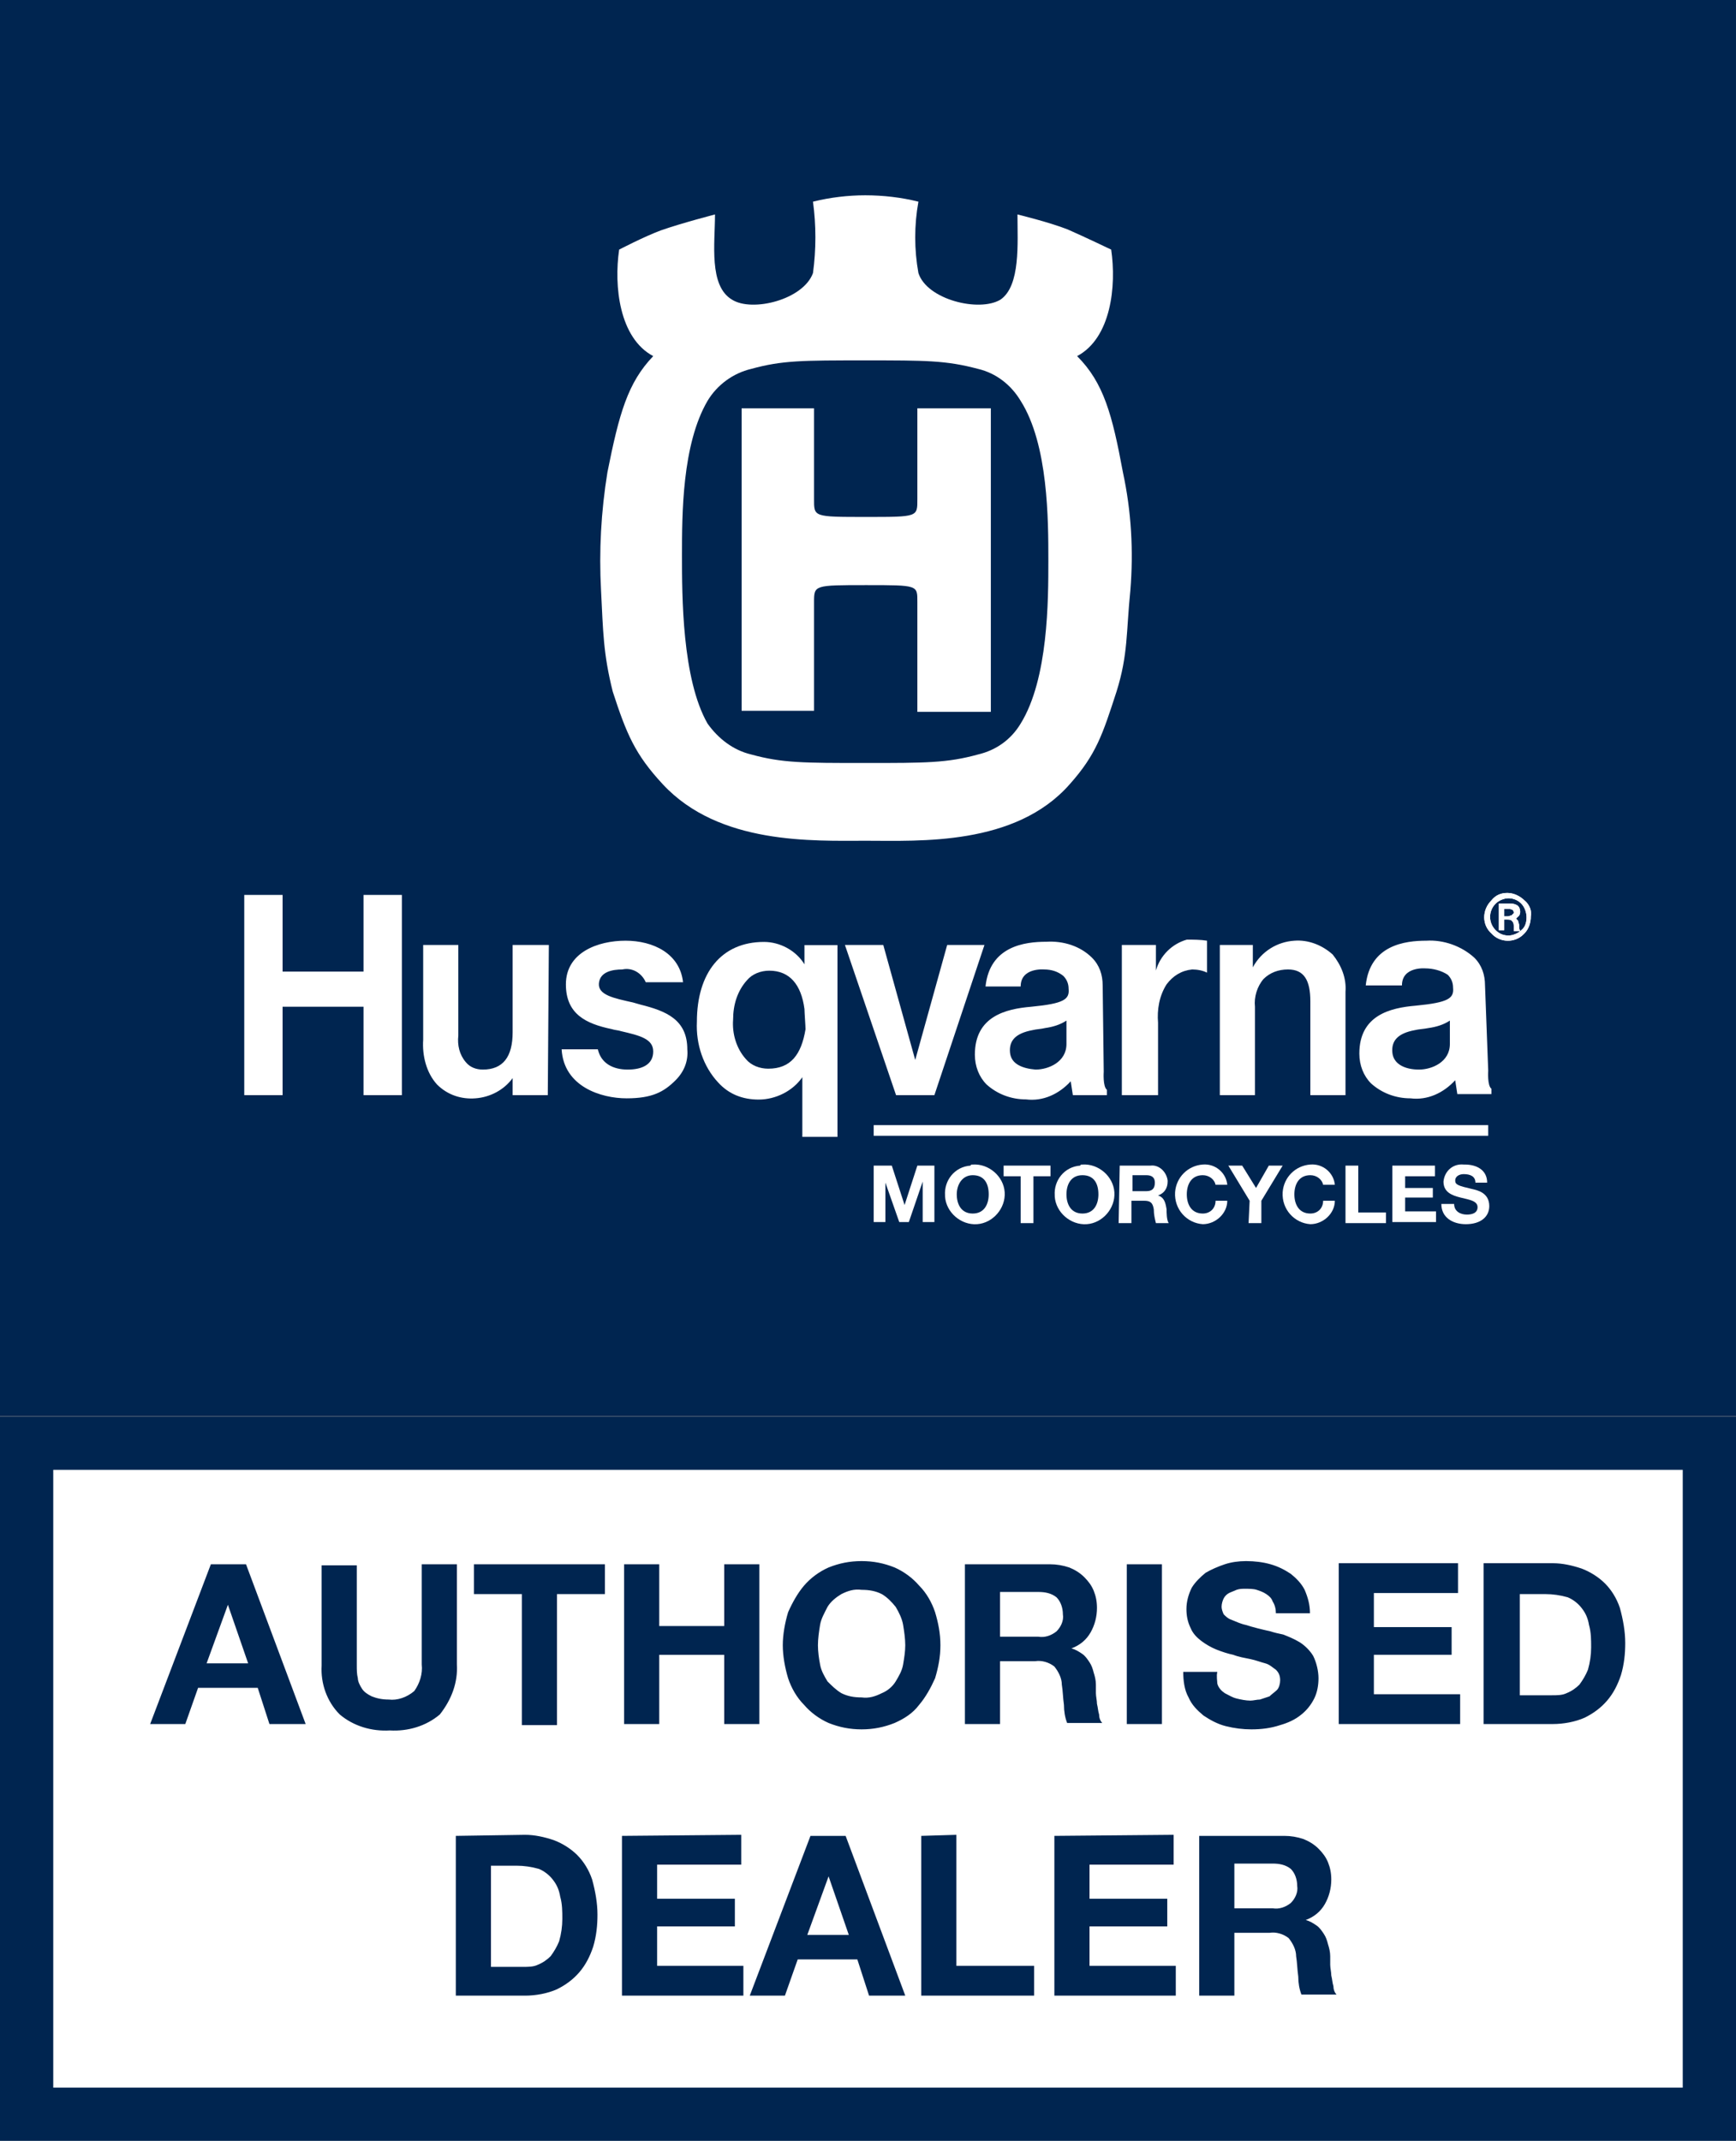 <?xml version="1.0" encoding="utf-8"?>
<!-- Generator: $$$/GeneralStr/196=Adobe Illustrator 27.6.0, SVG Export Plug-In . SVG Version: 6.00 Build 0)  -->
<svg version="1.1" id="Livello_1" xmlns="http://www.w3.org/2000/svg" xmlns:xlink="http://www.w3.org/1999/xlink" x="0px" y="0px"
	 viewBox="0 0 163 201" style="enable-background:new 0 0 163 201;" xml:space="preserve">
<rect x="0" y="0" width="163" height="201" fill="#808080" stroke="none"/>
<style type="text/css">
	.st0{fill:#002550;}
	.st1{fill:#FFFFFF;}
	.st2{fill:none;stroke:#002550;stroke-width:5;}
</style>
<g id="Raggruppa_5" transform="translate(-2432.301 -1558.035)">
	<rect id="Rettangolo_11" x="2432.3" y="1558" class="st0" width="163" height="133"/>
	<g id="Rettangolo_13" transform="translate(2432.301 1691.035)">
		<rect class="st1" width="163" height="68"/>
		<rect x="2.5" y="2.5" class="st2" width="158" height="63"/>
	</g>
	<g id="husqvarna-motorcycles-vector-logo" transform="translate(2455.235 1576.37)">
		<path id="Tracciato_11" class="st1" d="M58.4,36.6c4.9,0,4.8,0,4.8,1.6v10.3h6.9V20h-6.9v8.5c0,1.7,0.1,1.7-4.8,1.7
			c-5,0-4.9,0-4.9-1.7V20h-6.8v28.4h6.8V38.2C53.5,36.6,53.5,36.6,58.4,36.6"/>
		<path id="Tracciato_12" class="st1" d="M82.5,26c-1-5.4-1.8-8.4-4.3-10.9c3.2-1.7,3.7-6.6,3.2-10c0,0-2.5-1.2-4.1-1.9
			c-1.8-0.7-4.7-1.4-4.7-1.4c0,2.7,0.3,6.7-1.6,8c-2,1.2-6.9,0-7.7-2.5c-0.4-2.2-0.4-4.5,0-6.7C61.7,0.2,60,0,58.3,0
			c-1.6,0-3.3,0.2-4.9,0.6c0.3,2.2,0.3,4.5,0,6.7c-0.9,2.5-5.7,3.7-7.6,2.5c-2.2-1.3-1.6-5.3-1.6-8c0,0-3.1,0.8-5.1,1.5
			c-1.6,0.6-3.9,1.8-3.9,1.8c-0.5,3.4,0,8.3,3.2,10c-2.4,2.5-3.2,5.4-4.3,10.9c-0.6,3.7-0.8,7.4-0.6,11.1c0.2,3.9,0.2,5.9,1.1,9.5
			c1.3,4,2.1,5.9,4.7,8.7c5.3,5.7,14.1,5.3,19.1,5.3v0c5,0,14,0.5,19.1-5.3c2.5-2.8,3.1-4.7,4.4-8.7c1.1-3.5,0.9-5.6,1.3-9.5
			C83.5,33.4,83.3,29.7,82.5,26 M72.9,49.6c-0.9,1.5-2.3,2.5-4,2.9c-2.9,0.8-4.9,0.8-10.6,0.8c-5.8,0-7.8,0-10.7-0.8
			c-1.7-0.4-3.1-1.5-4.1-2.9c-2.4-4.2-2.4-12-2.4-15.8s0-10.4,2.4-14.5c0.9-1.5,2.4-2.6,4.1-3c2.9-0.8,4.8-0.8,10.7-0.8
			c5.7,0,7.6,0,10.6,0.8c1.7,0.4,3.1,1.5,4,3c2.6,4.1,2.6,11.2,2.6,15C75.5,38,75.5,45.4,72.9,49.6z"/>
		<path id="Tracciato_13" class="st1" d="M52.6,70.4v1.8c-0.8-1.3-2.3-2.1-3.8-2.1c-4,0-6.3,2.9-6.3,7.5c-0.1,2.1,0.6,4.2,2,5.7
			c1,1.1,2.3,1.6,3.8,1.6c1.6,0,3.2-0.8,4.1-2.1v5.6h3.3V70.4L52.6,70.4 M49.2,82c-0.8,0-1.6-0.3-2.1-0.9c-0.9-1-1.3-2.4-1.2-3.7
			c0-1.4,0.4-2.7,1.3-3.7c0.5-0.6,1.3-0.9,2.1-0.9c1.9,0,3,1.3,3.3,3.6c0,0.3,0.1,1.6,0.1,1.9C52.3,80.7,51.3,82,49.2,82L49.2,82z"
			/>
		<path id="Tracciato_14" class="st1" d="M120.2,66.2c-0.4-0.4-1-0.7-1.6-0.7c-0.6,0-1.1,0.2-1.5,0.7c-0.9,0.9-0.9,2.3,0,3.1
			c0.8,0.9,2.2,0.9,3,0.1c0,0,0,0,0.1-0.1c0.4-0.4,0.6-1,0.6-1.6C120.9,67.2,120.7,66.6,120.2,66.2 M119.9,69
			c-0.3,0.3-0.8,0.5-1.2,0.5c-0.5,0-0.9-0.2-1.2-0.5c-0.7-0.7-0.7-1.8,0-2.5c0.3-0.3,0.8-0.5,1.2-0.5c0.5,0,0.9,0.2,1.2,0.5
			c0.3,0.3,0.5,0.8,0.5,1.3C120.4,68.2,120.3,68.7,119.9,69 M119.7,68.8v-0.3c0-0.1-0.1-0.3-0.1-0.4c-0.1-0.1-0.1-0.1-0.2-0.2
			c0,0,0.1,0,0.1-0.1c0.2-0.1,0.3-0.3,0.3-0.5c0-0.3-0.1-0.6-0.4-0.7c-0.2-0.1-0.4-0.1-0.7-0.1h-0.9V69h0.5V68h0.3
			c0.1,0,0.3,0,0.4,0.1c0.1,0.1,0.2,0.2,0.2,0.5v0.2l0,0.1v0.1l0,0.1h0.6L119.7,68.8C119.7,68.8,119.7,68.8,119.7,68.8 M119,67.6
			c-0.1,0-0.2,0.1-0.4,0.1h-0.3v-0.7h0.3c0.2,0,0.3,0,0.5,0.1c0.1,0.1,0.1,0.2,0.1,0.3C119.2,67.4,119.1,67.5,119,67.6"/>
		<g id="Raggruppa_3" transform="translate(0 65.684)">
			<path id="Tracciato_15" class="st1" d="M107.8,14.8c-0.1-1.1,0.5-1.8,2.1-2.1c0.4-0.1,0.8-0.1,1.3-0.2c0.7-0.1,1.4-0.3,2-0.7V14
				c0,1.7-1.7,2.4-2.9,2.4C109,16.4,107.9,15.9,107.8,14.8 M116.5,8.5c0-1-0.3-1.9-1-2.6c-1.2-1.1-2.9-1.7-4.5-1.6
				c-2,0-5.3,0.4-5.7,4.2h3.4c0-1.8,2.2-1.6,2.2-1.6c0.7,0,1.5,0.2,2.1,0.6c0.3,0.3,0.5,0.7,0.5,1.2c0.1,1-0.4,1.4-3.5,1.7
				c-2.4,0.2-5.3,0.9-5.3,4.5c0,1.1,0.4,2.1,1.1,2.8c1,0.9,2.3,1.4,3.7,1.4c1.6,0.2,3.1-0.5,4.2-1.7l0.2,1.3h3.2v-0.5
				c-0.4-0.3-0.3-1.7-0.3-1.7L116.5,8.5z M103.4,9.1c0.1-1.3-0.4-2.5-1.2-3.5c-1-0.9-2.3-1.4-3.6-1.3c-1.6,0.1-3.1,1-3.9,2.5V4.7
				h-3.1v14.1h3.3v-8.3c-0.1-0.9,0.2-1.9,0.8-2.6C96.3,7.3,97.1,7,98,7c1.5,0,2.1,1,2.1,3v8.8h3.3L103.4,9.1L103.4,9.1z M88.5,4.2
				c-1.4,0.4-2.5,1.5-2.9,2.9V4.7h-3.2v14.1h3.4V12c-0.1-1.2,0.1-2.5,0.8-3.6c0.6-0.8,1.4-1.3,2.4-1.4c0.5,0,1,0.1,1.4,0.3v-3
				C89.8,4.2,89.1,4.2,88.5,4.2 M69.5,4.7H66l-3,10.8L60,4.7h-3.6l4.8,14.1h3.6L69.5,4.7z M36,16.4c-1.4,0-2.5-0.6-2.8-1.9h-3.4
				c0.2,3.5,3.7,4.6,6.1,4.6c2.4,0,3.5-0.6,4.6-1.7c0.8-0.8,1.2-1.8,1.1-2.9c0-2.8-2-3.6-4.4-4.2l-0.7-0.2c-1.8-0.4-3.3-0.7-3.2-1.8
				S34.6,7,35.5,7c0.9-0.2,1.8,0.3,2.2,1.2h3.5c-0.3-2.7-2.8-3.9-5.4-3.9c-2.6,0-5.6,1.1-5.6,4.1c0,2.8,1.9,3.7,4.3,4.2
				c0.3,0.1,0.6,0.1,0.9,0.2c1.7,0.4,3,0.7,3,1.9S37.4,16.4,36,16.4 M0,18.8h3.6v-8.3h7.6v8.3h3.6V0h-3.6v7.2H3.6V0H0V18.8z
				 M71.9,14.8c-0.1-1.1,0.5-1.8,2.1-2.1c0.4-0.1,0.8-0.1,1.2-0.2c0.7-0.1,1.4-0.3,2-0.7V14c0,1.7-1.7,2.4-2.9,2.4
				C73.1,16.3,72,15.9,71.9,14.8 M80.6,8.5c0-1-0.3-1.9-1-2.6c-1.1-1.1-2.7-1.6-4.3-1.5c-2,0-5.3,0.4-5.7,4.2h3.3
				c0-1.8,2.2-1.6,2.2-1.6c0.7,0,1.3,0.2,1.8,0.6c0.3,0.3,0.5,0.7,0.5,1.2c0.1,1-0.4,1.4-3.5,1.7c-2.4,0.2-5.3,0.9-5.3,4.5
				c0,1.1,0.4,2.1,1.1,2.8c1,0.9,2.3,1.4,3.7,1.4c1.6,0.2,3.1-0.5,4.2-1.7l0.2,1.3h3.2v-0.5c-0.4-0.3-0.3-1.7-0.3-1.7L80.6,8.5z
				 M28.6,4.7h-3.4v8.2c0,2.3-0.9,3.5-2.8,3.5c-0.6,0-1.2-0.2-1.6-0.7c-0.6-0.7-0.8-1.6-0.7-2.5V4.7h-3.3v8.9
				c-0.1,1.5,0.3,3.1,1.3,4.2c1,1,2.3,1.4,3.6,1.3c1.4-0.1,2.7-0.8,3.5-1.9v1.6h3.3L28.6,4.7L28.6,4.7z"/>
		</g>
		<path id="Tracciato_16" class="st1" d="M120.2,66.2c-0.4-0.4-1-0.7-1.6-0.7c-0.6,0-1.1,0.2-1.5,0.7c-0.9,0.9-0.9,2.3,0,3.1
			c0.8,0.9,2.2,0.9,3,0.1c0,0,0,0,0.1-0.1c0.4-0.4,0.6-1,0.6-1.6C120.9,67.2,120.7,66.6,120.2,66.2 M119.9,69
			c-0.3,0.3-0.8,0.5-1.2,0.5c-0.5,0-0.9-0.2-1.2-0.5c-0.7-0.7-0.7-1.8,0-2.5c0.3-0.3,0.8-0.5,1.2-0.5c0.5,0,0.9,0.2,1.2,0.5
			c0.3,0.3,0.5,0.8,0.5,1.3C120.4,68.2,120.3,68.7,119.9,69 M119.7,68.8v-0.3c0-0.1-0.1-0.3-0.1-0.4c-0.1-0.1-0.1-0.1-0.2-0.2
			c0,0,0.1,0,0.1-0.1c0.2-0.1,0.3-0.3,0.3-0.5c0-0.3-0.1-0.6-0.4-0.7c-0.2-0.1-0.4-0.1-0.7-0.1h-0.9V69h0.5V68h0.3
			c0.1,0,0.3,0,0.4,0.1c0.1,0.1,0.2,0.2,0.2,0.5v0.2l0,0.1v0.1l0,0.1h0.6L119.7,68.8C119.7,68.8,119.7,68.8,119.7,68.8 M119,67.6
			c-0.1,0-0.2,0.1-0.4,0.1h-0.3v-0.7h0.3c0.2,0,0.3,0,0.5,0.1c0.1,0.1,0.1,0.2,0.1,0.3C119.2,67.4,119.1,67.5,119,67.6"/>
		<rect id="Rettangolo_1" x="59.1" y="87.3" class="st1" width="57.7" height="1"/>
		<path id="Tracciato_17" class="st1" d="M59.1,91.1h1.7l1.2,3.7h0l1.2-3.7h1.6v5.3h-1.1v-3.8h0l-1.3,3.8h-0.9l-1.3-3.7h0v3.7h-1.1
			V91.1"/>
		<path id="Tracciato_18" class="st1" d="M68.4,91c1.5-0.1,2.9,1.1,3,2.6s-1.1,2.9-2.6,3s-2.9-1.1-3-2.6c0,0,0-0.1,0-0.1
			c-0.1-1.4,0.9-2.7,2.4-2.8C68.2,91,68.3,91,68.4,91 M68.4,95.6c1.1,0,1.5-0.9,1.5-1.8c0-1-0.4-1.8-1.5-1.8c-1,0-1.5,0.9-1.5,1.8
			C66.9,94.7,67.3,95.6,68.4,95.6"/>
		<path id="Tracciato_19" class="st1" d="M72.9,92.1h-1.6v-1h4.4v1h-1.6v4.4h-1.2L72.9,92.1"/>
		<path id="Tracciato_20" class="st1" d="M78.7,91c1.5-0.1,2.9,1.1,3,2.6s-1.1,2.9-2.6,3s-2.9-1.1-3-2.6c0,0,0-0.1,0-0.1
			c-0.1-1.4,0.9-2.7,2.4-2.8C78.5,91,78.6,91,78.7,91 M78.7,95.6c1.1,0,1.5-0.9,1.5-1.8c0-1-0.4-1.8-1.5-1.8s-1.5,0.9-1.5,1.8
			C77.2,94.7,77.6,95.6,78.7,95.6"/>
		<path id="Tracciato_21" class="st1" d="M82.2,91.1h2.9c0.8-0.1,1.5,0.6,1.6,1.4c0,0,0,0.1,0,0.1c0,0.6-0.3,1.1-0.9,1.3v0
			c0.6,0.2,0.7,0.7,0.8,1.3c0,0.3,0,1,0.2,1.3h-1.2c-0.1-0.4-0.2-0.8-0.2-1.3c-0.1-0.6-0.3-0.8-0.9-0.8h-1.2v2.1h-1.2L82.2,91.1
			 M83.4,93.5h1.3c0.5,0,0.8-0.2,0.8-0.8c0-0.5-0.3-0.7-0.8-0.7h-1.3V93.5z"/>
		<path id="Tracciato_22" class="st1" d="M91.2,92.9c-0.1-0.5-0.6-0.9-1.2-0.9c-1.1,0-1.5,0.9-1.5,1.8c0,0.9,0.4,1.8,1.5,1.8
			c0.7,0,1.2-0.5,1.2-1.2c0,0,0,0,0,0h1.1c0,1.2-1.1,2.2-2.3,2.2c0,0,0,0,0,0c-1.5-0.1-2.7-1.4-2.6-3c0.1-1.4,1.2-2.5,2.6-2.6
			c1.2-0.1,2.2,0.8,2.3,1.9L91.2,92.9"/>
		<path id="Tracciato_23" class="st1" d="M94.4,94.4l-2-3.3h1.3l1.3,2.1l1.2-2.1h1.3l-2,3.3v2.1h-1.2L94.4,94.4"/>
		<path id="Tracciato_24" class="st1" d="M101.3,92.9c-0.1-0.5-0.6-0.9-1.2-0.9c-1.1,0-1.5,0.9-1.5,1.8c0,0.9,0.4,1.8,1.5,1.8
			c0.7,0,1.2-0.5,1.2-1.2c0,0,0,0,0,0h1.1c0,1.2-1.1,2.2-2.3,2.2c0,0,0,0,0,0c-1.5-0.1-2.7-1.4-2.6-3c0.1-1.4,1.2-2.5,2.6-2.6
			c1.2-0.1,2.2,0.8,2.3,1.9L101.3,92.9"/>
		<path id="Tracciato_25" class="st1" d="M103.4,91.1h1.2v4.4h2.6v1h-3.8V91.1"/>
		<path id="Tracciato_26" class="st1" d="M107.8,91.1h4v1H109v1.1h2.6v0.9H109v1.3h2.9v1h-4.1V91.1"/>
		<path id="Tracciato_27" class="st1" d="M113.6,94.7c0,0.7,0.6,1,1.2,1c0.4,0,1-0.1,1-0.7c0-0.6-0.8-0.7-1.6-0.9
			c-0.8-0.2-1.6-0.5-1.6-1.5c0.1-1,0.9-1.7,1.9-1.6c0,0,0.1,0,0.1,0c1.1,0,2.1,0.5,2.1,1.7h-1.1c0-0.6-0.5-0.8-1.1-0.8
			c-0.4,0-0.8,0.2-0.8,0.6c0,0.4,0.3,0.5,1.6,0.8c0.4,0.1,1.6,0.3,1.6,1.6c0,1-0.8,1.7-2.2,1.7c-1.2,0-2.3-0.6-2.3-1.9L113.6,94.7"
			/>
	</g>
	<path id="Tracciato_28" class="st0" d="M2451.7,1714.2l2-5.5h0l1.9,5.5H2451.7z M2452.1,1704.9l-5.7,15h3.3l1.2-3.4h5.6l1.1,3.4
		h3.4l-5.6-15L2452.1,1704.9z M2475.2,1714.3v-9.4h-3.3v9.4c0.1,0.9-0.2,1.8-0.7,2.5c-0.7,0.6-1.6,0.9-2.4,0.8
		c-0.6,0-1.1-0.1-1.6-0.3c-0.4-0.2-0.7-0.4-0.9-0.7c-0.2-0.3-0.4-0.7-0.4-1c-0.1-0.4-0.1-0.8-0.1-1.2v-9.4h-3.3v9.4
		c-0.1,1.7,0.5,3.4,1.7,4.6c1.3,1.1,3,1.6,4.7,1.5c1.7,0.1,3.4-0.4,4.7-1.5C2474.7,1717.6,2475.3,1716,2475.2,1714.3L2475.2,1714.3z
		 M2481.3,1707.7v12.3h3.3v-12.3h4.5v-2.8h-12.3v2.8L2481.3,1707.7z M2490.9,1704.9v15h3.3v-6.5h6.1v6.5h3.3v-15h-3.3v5.8h-6.1v-5.8
		L2490.9,1704.9z M2509.1,1712.5c0-0.6,0.1-1.3,0.2-1.9c0.1-0.6,0.4-1.1,0.7-1.7c0.3-0.5,0.8-0.9,1.3-1.2c0.6-0.3,1.2-0.5,1.9-0.4
		c0.7,0,1.3,0.1,1.9,0.4c0.5,0.3,0.9,0.7,1.3,1.2c0.3,0.5,0.6,1.1,0.7,1.7c0.1,0.6,0.2,1.3,0.2,1.9c0,0.6-0.1,1.2-0.2,1.8
		c-0.1,0.6-0.4,1.1-0.7,1.6c-0.3,0.5-0.8,0.9-1.3,1.1c-0.6,0.3-1.2,0.5-1.9,0.4c-0.7,0-1.3-0.1-1.9-0.4c-0.5-0.3-0.9-0.7-1.3-1.1
		c-0.3-0.5-0.6-1-0.7-1.6C2509.2,1713.8,2509.1,1713.1,2509.1,1712.5L2509.1,1712.5z M2505.8,1712.5c0,1,0.2,2.1,0.5,3.1
		c0.3,0.9,0.8,1.8,1.5,2.5c0.6,0.7,1.4,1.3,2.3,1.7c1,0.4,2,0.6,3.1,0.6c1.1,0,2.1-0.2,3.1-0.6c0.9-0.4,1.7-0.9,2.3-1.7
		c0.6-0.7,1.1-1.6,1.5-2.5c0.3-1,0.5-2,0.5-3.1c0-1.1-0.2-2.1-0.5-3.1c-0.3-0.9-0.8-1.8-1.5-2.5c-0.6-0.7-1.4-1.3-2.3-1.7
		c-1-0.4-2-0.6-3.1-0.6c-1.1,0-2.1,0.2-3.1,0.6c-0.9,0.4-1.7,1-2.3,1.7c-0.6,0.7-1.1,1.6-1.5,2.5
		C2506,1710.4,2505.8,1711.5,2505.8,1712.5L2505.8,1712.5z M2526.2,1711.7v-4.2h3.6c0.6,0,1.2,0.1,1.7,0.5c0.4,0.4,0.6,1,0.6,1.6
		c0.1,0.6-0.2,1.2-0.6,1.6c-0.5,0.4-1.1,0.6-1.7,0.5L2526.2,1711.7z M2522.9,1704.9v15h3.3v-5.9h3.3c0.6-0.1,1.3,0.1,1.8,0.5
		c0.4,0.5,0.7,1.1,0.7,1.7c0.1,0.6,0.1,1.2,0.2,1.9c0,0.6,0.1,1.2,0.3,1.7h3.3c-0.2-0.2-0.3-0.5-0.3-0.8c-0.1-0.3-0.1-0.6-0.2-1
		c0-0.3-0.1-0.7-0.1-1c0-0.3,0-0.6,0-0.8c0-0.4-0.1-0.8-0.2-1.1c-0.1-0.4-0.2-0.7-0.4-1c-0.2-0.3-0.4-0.6-0.7-0.8
		c-0.3-0.2-0.6-0.4-1-0.5v0c0.8-0.3,1.4-0.8,1.8-1.5c0.4-0.7,0.6-1.5,0.6-2.3c0-0.6-0.1-1.1-0.3-1.6c-0.2-0.5-0.5-0.9-0.9-1.3
		c-0.4-0.4-0.9-0.7-1.4-0.9c-0.6-0.2-1.2-0.3-1.8-0.3H2522.9z M2538.1,1704.9v15h3.3v-15H2538.1z M2546.6,1715h-3.2
		c0,0.8,0.1,1.7,0.5,2.4c0.3,0.7,0.8,1.2,1.4,1.7c0.6,0.4,1.3,0.8,2.1,1c0.8,0.2,1.6,0.3,2.4,0.3c0.9,0,1.8-0.1,2.7-0.4
		c0.7-0.2,1.4-0.5,2-1c0.5-0.4,0.9-0.9,1.2-1.5c0.3-0.6,0.4-1.3,0.4-1.9c0-0.7-0.2-1.5-0.5-2.1c-0.3-0.5-0.8-1-1.3-1.3
		c-0.5-0.3-1-0.5-1.5-0.7c-0.5-0.1-0.9-0.2-1.2-0.3c-0.9-0.2-1.7-0.4-2.3-0.6c-0.5-0.1-0.9-0.3-1.4-0.5c-0.3-0.1-0.5-0.3-0.7-0.5
		c-0.1-0.2-0.2-0.5-0.2-0.7c0-0.3,0.1-0.6,0.2-0.8c0.1-0.2,0.3-0.4,0.5-0.5c0.2-0.1,0.5-0.2,0.7-0.3c0.3-0.1,0.5-0.1,0.8-0.1
		c0.4,0,0.8,0,1.1,0.1c0.3,0.1,0.6,0.2,0.9,0.4c0.3,0.2,0.5,0.4,0.6,0.7c0.2,0.3,0.3,0.7,0.3,1.1h3.2c0-0.8-0.2-1.5-0.5-2.2
		c-0.3-0.6-0.8-1.1-1.3-1.5c-0.6-0.4-1.2-0.7-1.9-0.9c-0.7-0.2-1.5-0.3-2.3-0.3c-0.7,0-1.4,0.1-2,0.3c-0.6,0.2-1.3,0.5-1.8,0.8
		c-0.5,0.4-1,0.9-1.3,1.4c-0.3,0.6-0.5,1.3-0.5,2c0,0.6,0.1,1.2,0.4,1.8c0.2,0.5,0.6,0.9,1,1.2c0.4,0.3,0.9,0.6,1.4,0.8
		c0.5,0.2,1.1,0.4,1.6,0.5c0.5,0.2,1.1,0.3,1.6,0.4c0.5,0.1,1,0.3,1.4,0.4c0.4,0.1,0.7,0.4,1,0.6c0.3,0.3,0.4,0.6,0.4,1
		c0,0.3-0.1,0.7-0.3,0.9c-0.2,0.2-0.5,0.4-0.7,0.6c-0.3,0.1-0.6,0.2-0.9,0.3c-0.3,0-0.6,0.1-0.9,0.1c-0.4,0-0.9-0.1-1.3-0.2
		c-0.4-0.1-0.7-0.3-1.1-0.5c-0.3-0.2-0.6-0.5-0.7-0.9C2546.6,1715.9,2546.5,1715.4,2546.6,1715L2546.6,1715z M2558,1704.9v15h11.4
		v-2.8h-8.1v-3.7h7.3v-2.6h-7.3v-3.2h7.9v-2.8H2558z M2575,1717.2v-9.5h2.4c0.7,0,1.4,0.1,2.1,0.3c0.5,0.2,1,0.6,1.3,1
		c0.4,0.5,0.6,1,0.7,1.6c0.2,0.7,0.2,1.4,0.2,2.1c0,0.7-0.1,1.4-0.3,2.1c-0.2,0.5-0.5,1-0.8,1.4c-0.3,0.3-0.7,0.6-1.2,0.8
		c-0.4,0.2-0.9,0.2-1.4,0.2L2575,1717.2z M2571.6,1704.9v15h6.5c1,0,2.1-0.2,3-0.6c0.8-0.4,1.5-0.9,2.1-1.6c0.6-0.7,1-1.5,1.3-2.4
		c0.3-1,0.4-2,0.4-3c0-1.1-0.2-2.2-0.5-3.3c-0.3-0.9-0.8-1.7-1.4-2.3c-0.6-0.6-1.4-1.1-2.2-1.4c-0.9-0.3-1.8-0.5-2.7-0.5H2571.6z
		 M2478.4,1742.7v-9.5h2.4c0.7,0,1.4,0.1,2.1,0.3c0.5,0.2,1,0.6,1.3,1c0.4,0.5,0.6,1,0.7,1.6c0.2,0.7,0.2,1.4,0.2,2.1
		c0,0.7-0.1,1.4-0.3,2.1c-0.2,0.5-0.5,1-0.8,1.4c-0.3,0.3-0.7,0.6-1.2,0.8c-0.4,0.2-0.9,0.2-1.4,0.2L2478.4,1742.7z M2475.1,1730.4
		v15h6.5c1,0,2.1-0.2,3-0.6c0.8-0.4,1.5-0.9,2.1-1.6c0.6-0.7,1-1.5,1.3-2.4c0.3-1,0.4-2,0.4-3c0-1.1-0.2-2.2-0.5-3.3
		c-0.3-0.9-0.8-1.7-1.4-2.3c-0.6-0.6-1.4-1.1-2.2-1.4c-0.9-0.3-1.8-0.5-2.7-0.5L2475.1,1730.4z M2490.7,1730.4v15h11.4v-2.8h-8.1
		v-3.7h7.3v-2.6h-7.3v-3.2h7.9v-2.8L2490.7,1730.4z M2508.1,1739.7l2-5.5h0l1.9,5.5H2508.1z M2508.4,1730.4l-5.7,15h3.3l1.2-3.4h5.6
		l1.1,3.4h3.4l-5.6-15L2508.4,1730.4z M2518.8,1730.4v15h10.6v-2.8h-7.3v-12.3L2518.8,1730.4z M2531.3,1730.4v15h11.4v-2.8h-8.1
		v-3.7h7.3v-2.6h-7.3v-3.2h7.9v-2.8L2531.3,1730.4z M2548.2,1737.2v-4.2h3.6c0.6,0,1.2,0.1,1.7,0.5c0.4,0.4,0.6,1,0.6,1.6
		c0.1,0.6-0.2,1.2-0.6,1.6c-0.5,0.4-1.1,0.6-1.7,0.5L2548.2,1737.2z M2544.9,1730.4v15h3.3v-5.9h3.3c0.6-0.1,1.3,0.1,1.8,0.5
		c0.4,0.5,0.7,1.1,0.7,1.7c0.1,0.6,0.1,1.2,0.2,1.9c0,0.6,0.1,1.2,0.3,1.7h3.3c-0.2-0.2-0.3-0.5-0.3-0.8c-0.1-0.3-0.1-0.6-0.2-1
		c0-0.3-0.1-0.7-0.1-1c0-0.3,0-0.6,0-0.8c0-0.4-0.1-0.8-0.2-1.1c-0.1-0.4-0.2-0.7-0.4-1c-0.2-0.3-0.4-0.6-0.7-0.8
		c-0.3-0.2-0.6-0.4-1-0.5v0c0.8-0.3,1.4-0.8,1.8-1.5c0.4-0.7,0.6-1.5,0.6-2.3c0-0.6-0.1-1.1-0.3-1.6c-0.2-0.5-0.5-0.9-0.9-1.3
		c-0.4-0.4-0.9-0.7-1.4-0.9c-0.6-0.2-1.2-0.3-1.8-0.3L2544.9,1730.4z"/>
</g>
</svg>
